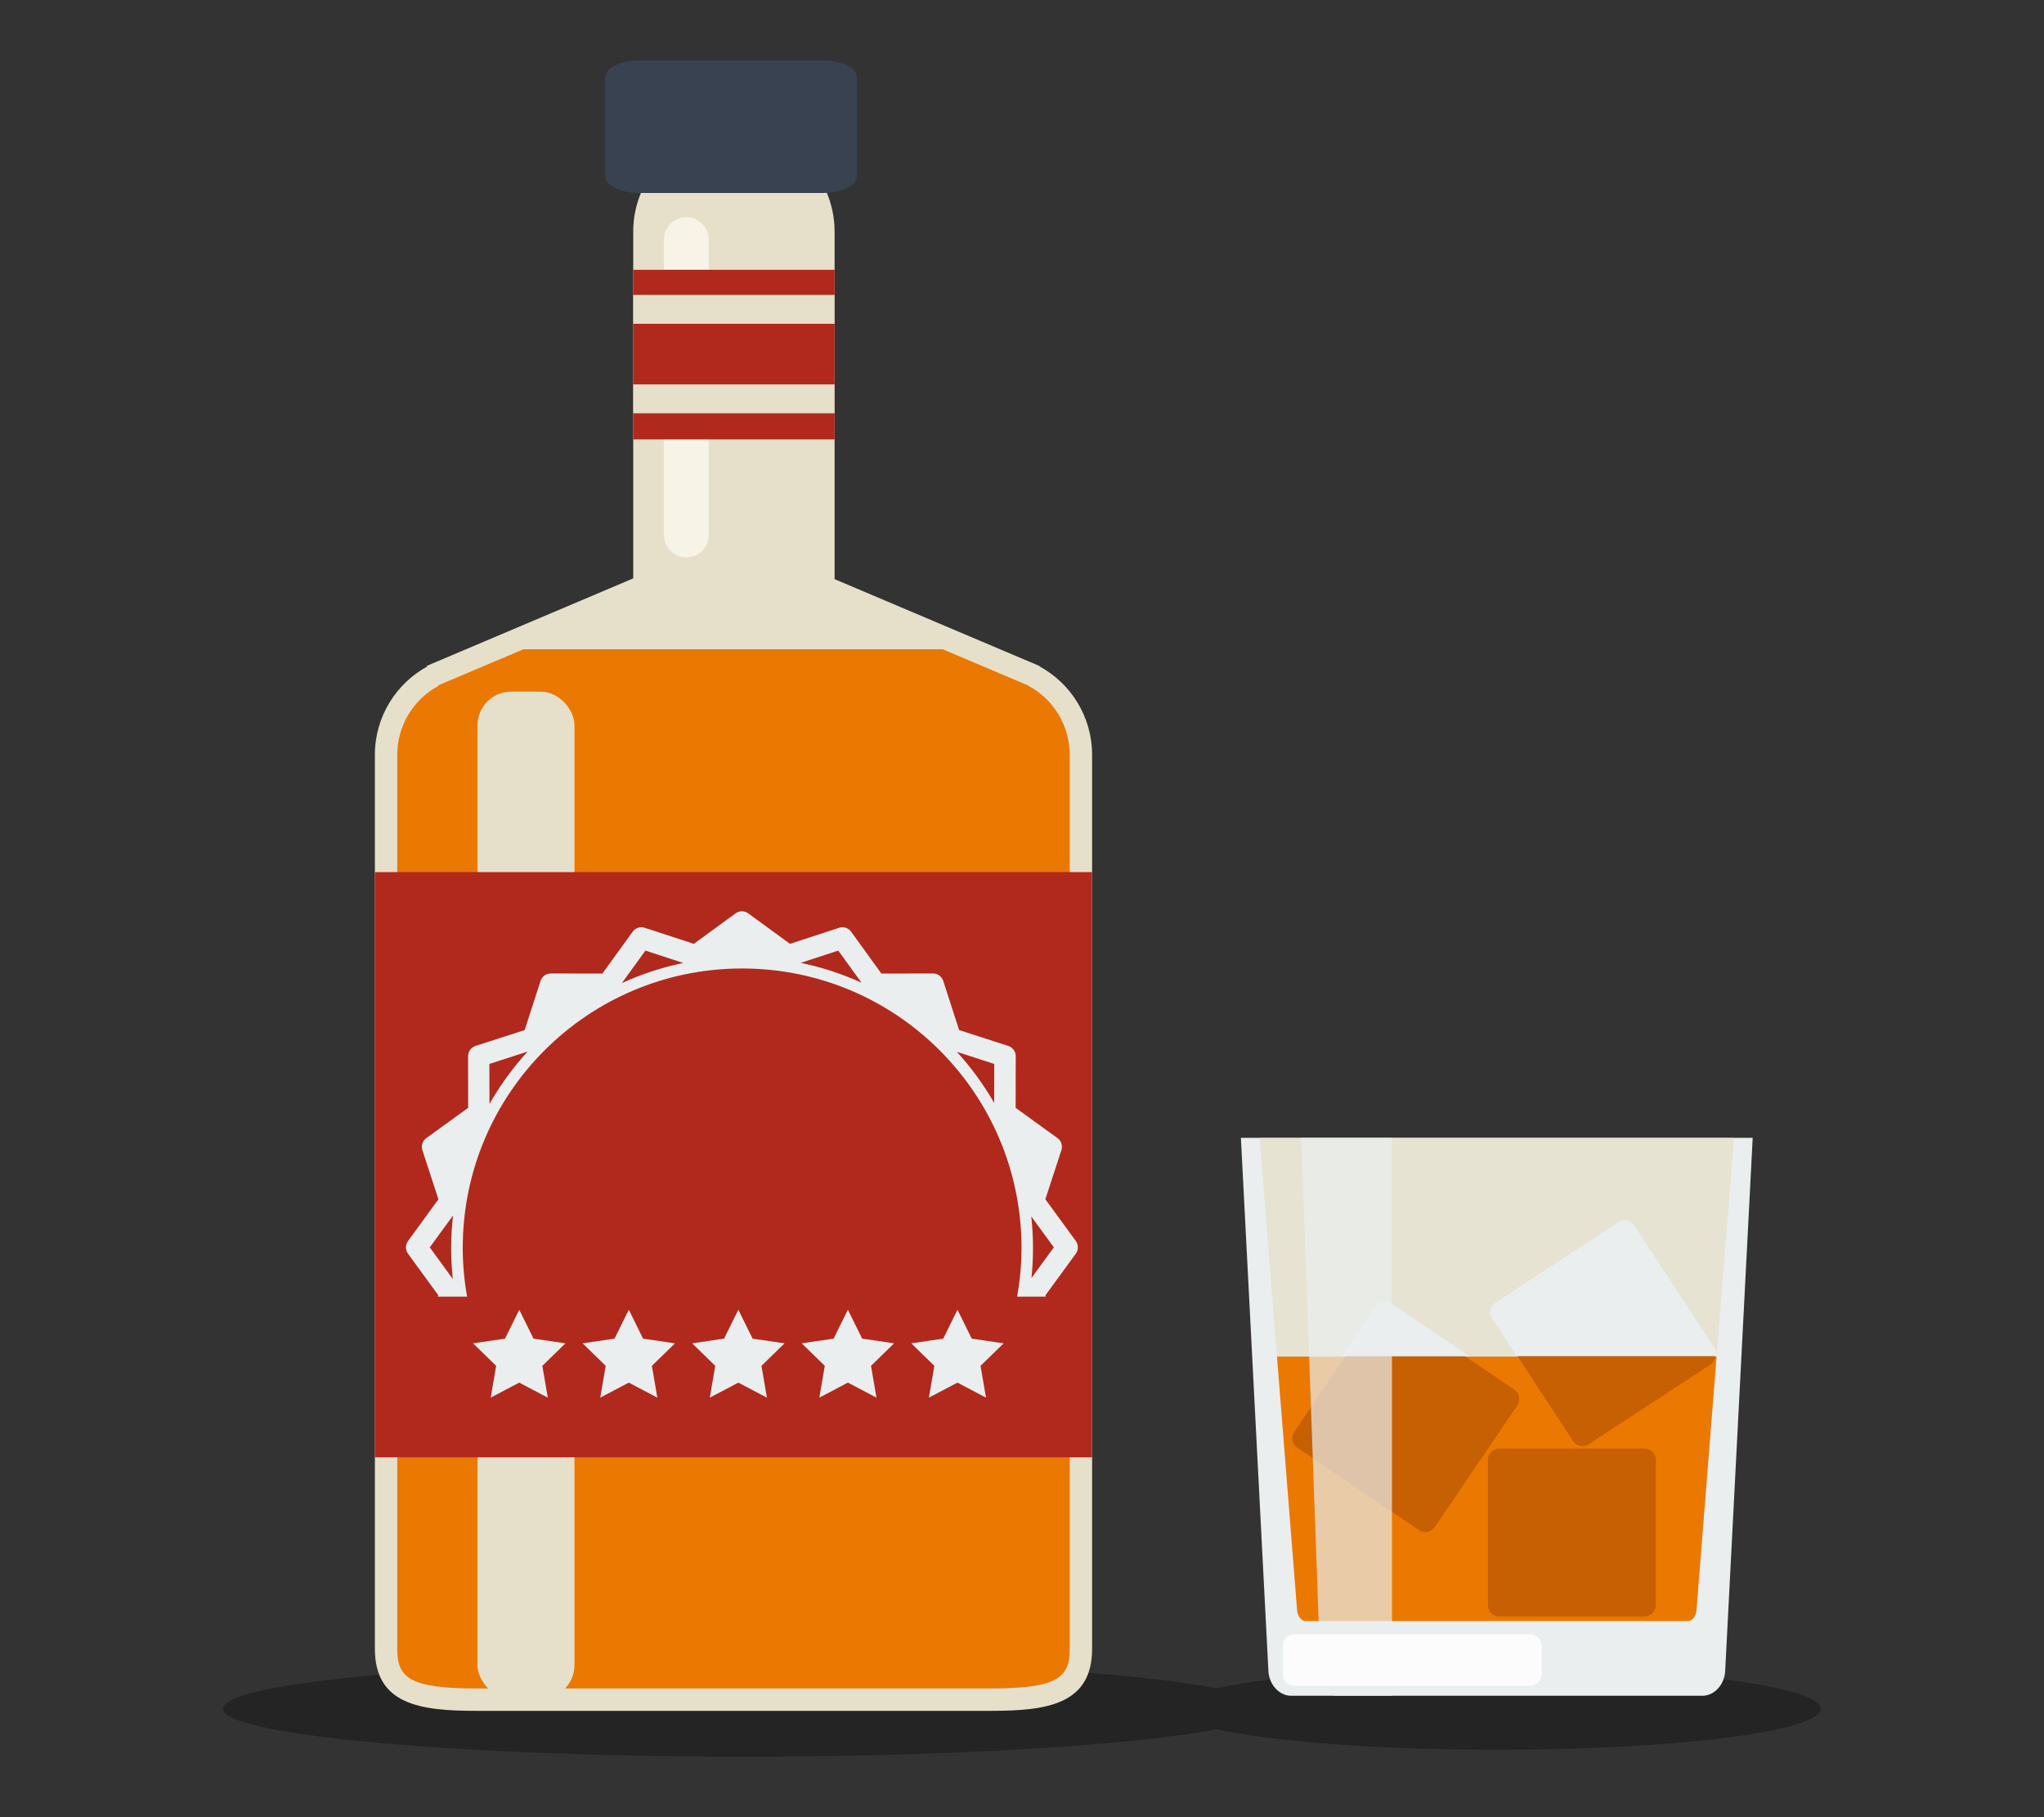 <?xml version="1.0" encoding="UTF-8"?>
<svg id="Layer_2" data-name="Layer 2" xmlns="http://www.w3.org/2000/svg" viewBox="0 0 540 480">
  <rect x="0" y="0" width="540" height="480" fill="#333333" stroke="none"/>
  <defs>
    <style>
      .cls-1 {
        opacity: .7;
      }

      .cls-2 {
        fill: #b1291d;
      }

      .cls-2, .cls-3, .cls-4, .cls-5, .cls-6, .cls-7, .cls-8, .cls-9, .cls-10, .cls-11, .cls-12 {
        stroke-width: 0px;
      }

      .cls-3 {
        fill: #eb7801;
      }

      .cls-4 {
        fill: #eaeeef;
      }

      .cls-5 {
        opacity: .3;
      }

      .cls-6 {
        fill: none;
      }

      .cls-7 {
        fill: #c66002;
      }

      .cls-8 {
        fill: #f7f3e7;
      }

      .cls-9 {
        fill: #394251;
      }

      .cls-10, .cls-11 {
        fill: #e6e0ca;
      }

      .cls-11 {
        opacity: .8;
      }

      .cls-12 {
        fill: #fcfcfc;
      }
    </style>
  </defs>
  <g id="Layer_2-2" data-name="Layer 2">
    <g>
      <g>
        <path class="cls-5" d="m395.52,440.52c-31.7,0-59.35,2.19-74.11,5.44-22.07-4.29-69.58-7.25-124.66-7.25-76.12,0-137.82,5.66-137.82,12.65s61.7,12.65,137.82,12.65c55.08,0,102.59-2.97,124.66-7.25,14.76,3.25,42.41,5.44,74.11,5.44,47.21,0,85.48-4.85,85.48-10.84s-38.27-10.84-85.48-10.84Z"/>
        <g>
          <g>
            <path class="cls-4" d="m327.83,300.56l7.27,140.84c.19,3.62,2.88,6.53,6.01,6.53h108.65c3.13,0,5.83-2.92,6.01-6.53l7.27-140.84h-135.22Z"/>
            <path class="cls-11" d="m332.79,300.56l9.9,124.89c.12,1.57,1.23,2.73,2.14,2.73h101.21c.91,0,2.02-1.17,2.14-2.73l9.9-124.89h-125.29Z"/>
            <path class="cls-3" d="m337.37,358.33l5.32,67.12c.12,1.57,1.23,2.73,2.14,2.73h101.21c.91,0,2.02-1.17,2.14-2.73l5.32-67.12h-116.14Z"/>
            <path class="cls-7" d="m379.04,403.38c-.93,1.37-2.79,1.72-4.15.8l-32.17-21.81c-1.37-.93-1.72-2.79-.8-4.15l21.81-32.17c.93-1.37,2.79-1.72,4.15-.8l32.17,21.81c1.37.93,1.72,2.79.8,4.15l-21.81,32.17Z"/>
            <path class="cls-7" d="m437.43,424.03c0,1.63-1.32,2.95-2.96,2.95h-38.42c-1.63,0-2.95-1.33-2.95-2.96v-38.42c0-1.63,1.33-2.95,2.96-2.95h38.42c1.63,0,2.95,1.33,2.95,2.96v38.42Z"/>
            <path class="cls-7" d="m404.41,330.24h38.42c1.63,0,2.96,1.32,2.96,2.96v38.42c0,1.63-1.32,2.95-2.95,2.95h-38.42c-1.63,0-2.96-1.32-2.96-2.96v-38.42c0-1.63,1.32-2.96,2.96-2.96Z" transform="translate(-123.86 289.91) rotate(-33.24)"/>
            <g>
              <path class="cls-4" d="m388.14,358.25l-20.46-13.87c-1.45-.98-3.42-.6-4.4.85l-8.83,13.03h33.7Z"/>
              <path class="cls-4" d="m400.72,358.22h52.78c.09-.69-.04-1.41-.45-2.04l-21.33-32.53c-.91-1.38-2.76-1.77-4.14-.86l-32.53,21.33c-1.38.91-1.77,2.76-.86,4.14l6.53,9.97Z"/>
            </g>
            <g class="cls-1">
              <path class="cls-4" d="m367.74,300.56h-23.96l5.06,140.84c.13,3.62,2.01,6.53,4.19,6.53h14.71v-147.37Z"/>
            </g>
          </g>
          <path class="cls-12" d="m341.95,431.65h62.29c1.68,0,3.04,1.36,3.04,3.04v7.6c0,1.68-1.36,3.04-3.04,3.04h-62.29c-1.68,0-3.04-1.36-3.04-3.04v-7.6c0-1.68,1.36-3.04,3.04-3.04Z"/>
        </g>
        <g>
          <g>
            <g>
              <path class="cls-10" d="m274.55,175.98h.23l-1.87-.79c-.42-.19-.84-.37-1.28-.54l-51.14-21.67V61.19c0-14.69-11.91-26.6-26.6-26.6s-26.6,11.91-26.6,26.6v91.59l-54.75,23.2h.46c-8.31,4.5-13.96,13.29-13.96,23.41v236.13c0,14.69,11.91,16.39,26.6,16.39h136.28c14.69,0,26.6-1.7,26.6-16.39v-236.13c0-10.12-5.65-18.91-13.96-23.41Z"/>
              <path class="cls-3" d="m271.74,181.18l.02-.06-1.29-.55c-.32-.15-.65-.29-1.14-.48l-20.28-8.59h-110.77l-22.5,9.53.04.15c-6.7,3.63-10.87,10.6-10.87,18.21v236.13c0,7.39,2.87,10.48,20.69,10.48h136.28c17.82,0,20.69-3.09,20.69-10.48v-236.13c0-7.61-4.16-14.59-10.86-18.21Z"/>
              <path class="cls-9" d="m226.4,46.5c0,2.47-3.97,4.47-8.87,4.47h-48.77c-4.9,0-8.87-2-8.87-4.47v-26.05c0-2.47,3.97-4.47,8.87-4.47h48.77c4.9,0,8.87,2,8.87,4.47v26.05Z"/>
              <rect class="cls-10" x="126.15" y="182.7" width="25.62" height="266.01" rx="8.87" ry="8.87"/>
              <path class="cls-8" d="m187.24,141.32c0,3.26-2.65,5.91-5.91,5.91h0c-3.27,0-5.91-2.65-5.91-5.91V63.28c0-3.26,2.65-5.91,5.91-5.91h0c3.26,0,5.91,2.65,5.91,5.91v78.04Z"/>
              <rect class="cls-2" x="167.29" y="71.26" width="53.2" height="44.81"/>
              <rect class="cls-10" x="167.29" y="77.9" width="53.2" height="7.63"/>
              <rect class="cls-10" x="167.29" y="101.54" width="53.2" height="7.63"/>
            </g>
            <rect class="cls-2" x="99.03" y="230.36" width="189.48" height="154.59"/>
          </g>
          <polygon class="cls-4" points="137.18 345.96 140.95 353.6 149.38 354.83 143.28 360.78 144.72 369.18 137.18 365.21 129.64 369.18 131.08 360.78 124.97 354.83 133.41 353.6 137.18 345.96"/>
          <polygon class="cls-4" points="166.12 345.96 169.89 353.6 178.33 354.83 172.22 360.78 173.66 369.18 166.12 365.21 158.58 369.18 160.02 360.78 153.92 354.83 162.35 353.6 166.12 345.96"/>
          <polygon class="cls-4" points="195.06 345.96 198.83 353.6 207.27 354.83 201.17 360.78 202.61 369.18 195.06 365.21 187.52 369.18 188.96 360.78 182.86 354.83 191.29 353.6 195.06 345.96"/>
          <polygon class="cls-4" points="224 345.96 227.78 353.6 236.21 354.83 230.11 360.78 231.55 369.18 224 365.21 216.46 369.18 217.9 360.78 211.8 354.83 220.23 353.6 224 345.96"/>
          <polygon class="cls-4" points="252.95 345.96 256.72 353.6 265.15 354.83 259.05 360.78 260.49 369.18 252.95 365.21 245.4 369.18 246.84 360.78 240.74 354.83 249.18 353.6 252.95 345.96"/>
          <path class="cls-4" d="m115.8,342.18l-.1.32h7.7c-.74-4.18-1.15-8.48-1.15-12.87,0-40.76,33.05-73.81,73.81-73.81s73.81,33.05,73.81,73.81c0,4.4-.42,8.69-1.15,12.87h7.55l-.1-.32,8.05-11.03c.72-.99.72-2.34,0-3.34l-8.05-11.03,4.24-12.98c.38-1.17-.03-2.45-1.03-3.17l-11.06-8,.02-13.65c0-1.23-.79-2.32-1.96-2.7l-12.99-4.19-4.2-12.99c-.38-1.17-1.47-1.96-2.69-1.96h0l-13.65.02-8-11.06c-.72-1-2-1.41-3.17-1.03l-12.98,4.24-11.03-8.05c-1-.73-2.34-.73-3.34,0l-11.03,8.05-12.98-4.24c-1.17-.38-2.45.03-3.17,1.03l-8,11.06-13.65-.02h0c-1.23,0-2.32.79-2.69,1.96l-4.2,12.99-12.99,4.19c-1.17.38-1.96,1.47-1.96,2.7l.02,13.65-11.06,8c-1,.72-1.41,2-1.03,3.17l4.24,12.98-8.04,11.03c-.72.99-.72,2.34,0,3.34l8.04,11.03Zm162.61-12.7l-5.91,8.1c.27-2.62.41-5.27.41-7.96s-.16-5.58-.46-8.31l5.96,8.17Zm-15.74-48.45l-.02,10.3c-2.8-4.85-6.1-9.38-9.86-13.49l9.88,3.19Zm-41.21-29.94l6.14,8.48c-5.09-2.3-10.46-4.08-16.07-5.23l9.93-3.25Zm-50.95,0l9.99,3.27c-5.65,1.17-11.07,2.97-16.2,5.31l6.21-8.58Zm-31.13,26.69c-3.85,4.2-7.22,8.84-10.07,13.81l-.02-10.56,10.09-3.26Zm-19.7,43.3c-.31,2.81-.49,5.66-.49,8.56s.16,5.51.44,8.2l-6.09-8.35,6.13-8.41Z"/>
        </g>
      </g>
      <rect class="cls-6" width="540" height="480"/>
    </g>
  </g>
</svg>